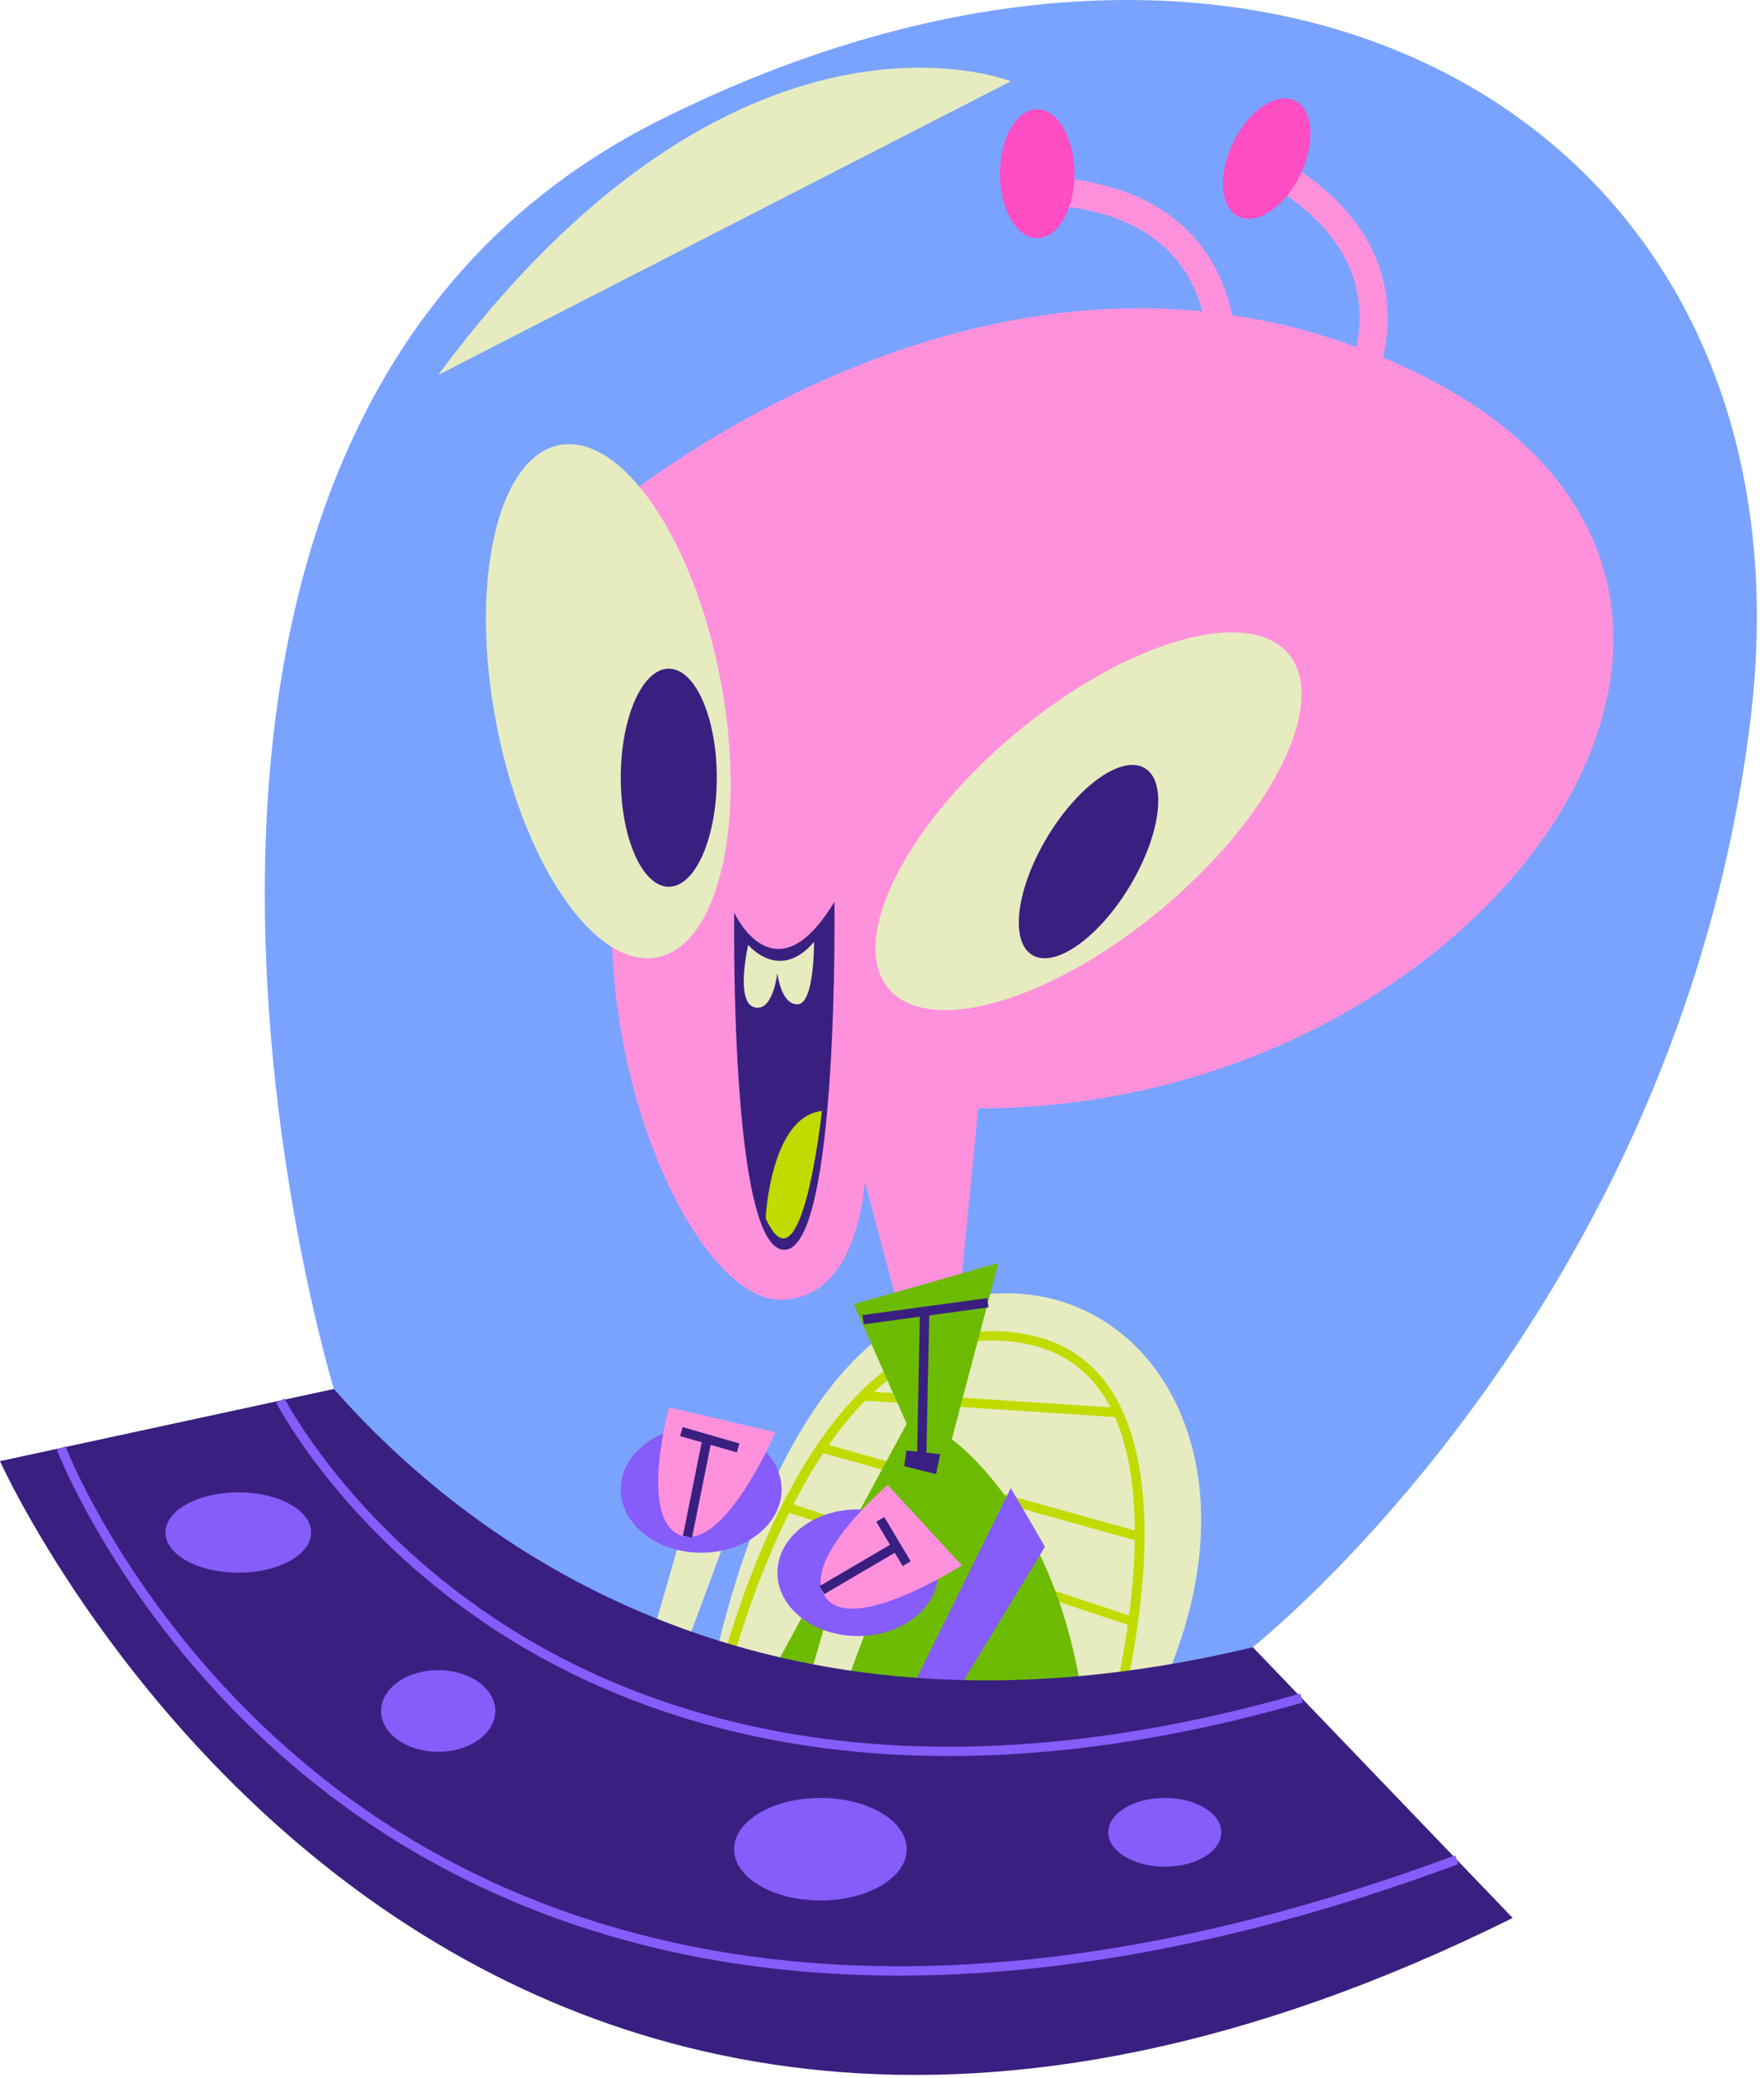 <?xml version="1.0" encoding="UTF-8"?> <svg xmlns="http://www.w3.org/2000/svg" width="174" height="205" viewBox="0 0 174 205" fill="none"><path d="M172.662 71.013C165.535 129.41 123.572 162.471 123.572 162.471L123.581 162.48C77.364 197.693 35.406 176.427 32.933 137.006C32.933 137.006 32.933 136.997 32.924 136.988C32.501 135.572 4.599 42.275 64.928 11.927C125.705 -18.651 179.789 12.616 172.662 71.013Z" fill="#79A3FF"></path><path d="M43.223 36.986L99.706 8.017C99.706 8.017 72.652 -2.788 43.223 36.986Z" fill="#E7EBC0"></path><path d="M140.169 36.986C138.918 36.363 137.67 35.795 136.424 35.269C136.913 33.124 137.084 30.709 136.562 28.184C135.456 22.839 131.544 18.356 124.934 14.861L123.644 17.3C129.483 20.388 132.919 24.231 133.856 28.724C134.258 30.649 134.153 32.522 133.806 34.234C129.668 32.702 125.57 31.684 121.545 31.085C121.069 28.825 120.159 26.429 118.488 24.263C115.155 19.94 109.677 17.62 102.204 17.368L102.111 20.125C108.713 20.348 113.484 22.302 116.292 25.932C117.449 27.428 118.165 29.086 118.607 30.715C84.7 27.335 56.789 52.927 56.789 52.927L61.234 79.903C56.942 104.273 68.592 127.877 76.686 128.184C84.78 128.491 85.299 116.535 85.299 116.535L90.664 136.614H93.827L96.488 109.332C146.913 109.331 182.932 58.292 140.169 36.986Z" fill="#FF91DC"></path><path d="M128.256 17.257C126.719 20.416 123.992 22.257 122.166 21.368C120.339 20.479 120.104 17.198 121.64 14.039C123.177 10.88 125.904 9.039 127.73 9.928C129.557 10.816 129.793 14.097 128.256 17.257Z" fill="#FF4DC4"></path><path d="M71.069 67.061C73.724 81.015 70.921 93.27 64.809 94.433C58.697 95.596 51.59 85.226 48.934 71.272C46.279 57.318 49.082 45.063 55.194 43.9C61.307 42.736 68.414 53.106 71.069 67.061Z" fill="#E7EBC0"></path><path d="M70.703 76.713C70.703 82.654 68.583 87.471 65.968 87.471C63.352 87.471 61.232 82.655 61.232 76.713C61.232 70.772 63.352 65.955 65.968 65.955C68.583 65.955 70.703 70.771 70.703 76.713Z" fill="#392080"></path><path d="M114.601 89.646C103.706 98.76 91.638 102.279 87.646 97.507C83.654 92.735 89.25 81.478 100.146 72.364C111.042 63.25 123.11 59.731 127.102 64.503C131.093 69.276 125.497 80.532 114.601 89.646Z" fill="#E7EBC0"></path><path d="M111.428 87.433C108.36 92.521 104.058 95.551 101.818 94.2C99.578 92.85 100.25 87.63 103.318 82.542C106.386 77.454 110.688 74.424 112.928 75.775C115.167 77.125 114.496 82.345 111.428 87.433Z" fill="#392080"></path><path d="M72.421 90.019C72.421 90.019 76.406 98.755 82.308 88.946C82.308 88.946 82.768 123.279 77.365 123.279C71.962 123.279 72.421 90.019 72.421 90.019Z" fill="#392080"></path><path d="M73.802 93.199C73.802 93.199 76.847 96.935 80.296 92.912C80.296 92.912 80.353 99.005 78.687 99.062C77.02 99.119 76.675 95.987 76.675 95.987C76.675 95.987 76.246 99.925 74.376 99.349C72.507 98.774 73.802 93.199 73.802 93.199Z" fill="#E7EBC0"></path><path d="M75.526 120.156C75.526 120.156 75.991 110.155 81.075 109.58C81.075 109.58 79.089 128.145 75.526 120.156Z" fill="#C1DB00"></path><path d="M93.727 128.337C74.108 133.702 69.165 170.784 69.165 170.784L110.204 174.396C128.596 146.5 113.346 122.972 93.727 128.337Z" fill="#E7EBC0"></path><path d="M110.032 137.828C108.162 134.577 105.365 132.522 101.719 131.72C97.08 130.699 92.679 131.531 88.638 134.19C75.002 143.166 69.772 169.648 69.556 170.771L70.459 170.944C70.493 170.769 72.714 159.533 77.844 149.212L111.243 160.271C110.161 167.897 108.195 174.133 108.156 174.255L109.032 174.536C109.355 173.528 116.868 149.711 110.032 137.828ZM89.143 134.958C92.97 132.44 97.135 131.654 101.521 132.618C104.903 133.362 107.498 135.269 109.234 138.286C109.334 138.459 109.42 138.644 109.513 138.823L86.213 137.296C87.145 136.426 88.118 135.633 89.143 134.958ZM85.327 138.16L109.973 139.774C111.383 142.981 111.916 146.915 111.936 150.971L81.751 142.532C82.853 140.95 84.043 139.475 85.327 138.16ZM78.262 148.382C79.157 146.644 80.139 144.945 81.207 143.336L111.934 151.927C111.899 154.422 111.683 156.94 111.37 159.344L78.262 148.382Z" fill="#C1DB00"></path><path d="M93.88 141.979L98.478 124.582L84.224 128.644L89.435 140.446L71.502 173.553L90.967 181.523L107.367 177.385C107.675 151.482 93.88 141.979 93.88 141.979Z" fill="#6DBB00"></path><path d="M91.662 129.752L97.505 128.956L97.381 128.044L85.071 129.721L85.195 130.632L90.74 129.877L90.463 143.196L89.414 143.085L89.194 144.626L92.333 145.412L92.735 143.437L91.381 143.293L91.662 129.752Z" fill="#392080"></path><path d="M99.705 146.781C99.705 146.781 86.123 174.281 85.97 174.511L88.578 176.427L103.077 152.575L99.705 146.781Z" fill="#865CFA"></path><path d="M68.36 147.409L61.999 169.404L64.528 170.784L72.421 149.555L68.36 147.409Z" fill="#E7EBC0"></path><path d="M69.164 153.157C73.545 153.157 77.096 150.361 77.096 146.911C77.096 143.461 73.545 140.665 69.164 140.665C64.783 140.665 61.232 143.461 61.232 146.911C61.232 150.361 64.783 153.157 69.164 153.157Z" fill="#865CFA"></path><path d="M65.984 138.826L76.483 141.278C76.483 141.278 71.501 152.927 67.21 151.471C62.919 150.015 65.984 138.826 65.984 138.826Z" fill="#FF91DC"></path><path d="M72.932 142.38L67.337 140.77L67.083 141.654L69.213 142.266L67.361 151.493L68.263 151.674L70.099 142.521L72.678 143.263L72.932 142.38Z" fill="#392080"></path><path d="M83.457 153.052L77.096 175.047L79.625 176.427L87.519 155.198L83.457 153.052Z" fill="#E7EBC0"></path><path d="M84.616 161.375C88.997 161.375 92.548 158.579 92.548 155.129C92.548 151.679 88.997 148.883 84.616 148.883C80.235 148.883 76.684 151.679 76.684 155.129C76.684 158.579 80.235 161.375 84.616 161.375Z" fill="#865CFA"></path><path d="M87.565 146.473L94.869 154.404C94.869 154.404 84.199 161.236 81.469 157.619C78.739 154.002 87.565 146.473 87.565 146.473Z" fill="#FF91DC"></path><path d="M89.832 154.004L87.224 149.636L86.435 150.107L87.79 152.377L80.842 156.451L81.307 157.244L88.261 153.167L89.043 154.476L89.832 154.004Z" fill="#392080"></path><path d="M105.989 17.138C105.989 20.651 104.342 23.499 102.31 23.499C100.279 23.499 98.632 20.651 98.632 17.138C98.632 13.625 100.279 10.777 102.31 10.777C104.341 10.777 105.989 13.625 105.989 17.138Z" fill="#FF4DC4"></path><path d="M149.211 189.186C43.683 241.605 0 144.124 0 144.124L32.932 137.006C45.797 151.619 74.601 174.242 123.58 162.48L149.211 189.186Z" fill="#392080"></path><path d="M93.601 173.215C73.637 173.215 59.224 167.374 49.621 161.279C33.897 151.3 27.31 138.482 27.246 138.354L28.067 137.94C28.131 138.066 34.628 150.69 50.157 160.53C64.488 169.611 89.671 178.113 128.263 167.049L128.516 167.933C115.374 171.7 103.767 173.215 93.601 173.215Z" fill="#865CFA"></path><path d="M88.713 194.871C63.872 194.871 46.189 186.963 34.333 178.421C13.464 163.386 5.673 143.185 5.597 142.983L6.457 142.659C6.532 142.859 14.246 162.833 34.908 177.702C53.972 191.422 88.296 203.479 143.539 183.011L143.859 183.873C122.484 191.793 104.205 194.871 88.713 194.871Z" fill="#865CFA"></path><path d="M30.693 151.165C30.693 153.354 27.476 155.128 23.508 155.128C19.54 155.128 16.323 153.353 16.323 151.165C16.323 148.976 19.54 147.202 23.508 147.202C27.477 147.202 30.693 148.977 30.693 151.165Z" fill="#865CFA"></path><path d="M48.856 168.77C48.856 170.996 46.334 172.8 43.223 172.8C40.112 172.8 37.59 170.996 37.59 168.77C37.59 166.544 40.112 164.739 43.223 164.739C46.334 164.74 48.856 166.544 48.856 168.77Z" fill="#865CFA"></path><path d="M89.438 182.404C89.438 185.198 85.627 187.462 80.925 187.462C76.223 187.462 72.412 185.198 72.412 182.404C72.412 179.611 76.223 177.346 80.925 177.346C85.626 177.346 89.438 179.61 89.438 182.404Z" fill="#865CFA"></path><path d="M114.897 184.128C117.976 184.128 120.472 182.61 120.472 180.737C120.472 178.864 117.976 177.346 114.897 177.346C111.818 177.346 109.322 178.864 109.322 180.737C109.322 182.61 111.818 184.128 114.897 184.128Z" fill="#865CFA"></path></svg> 
